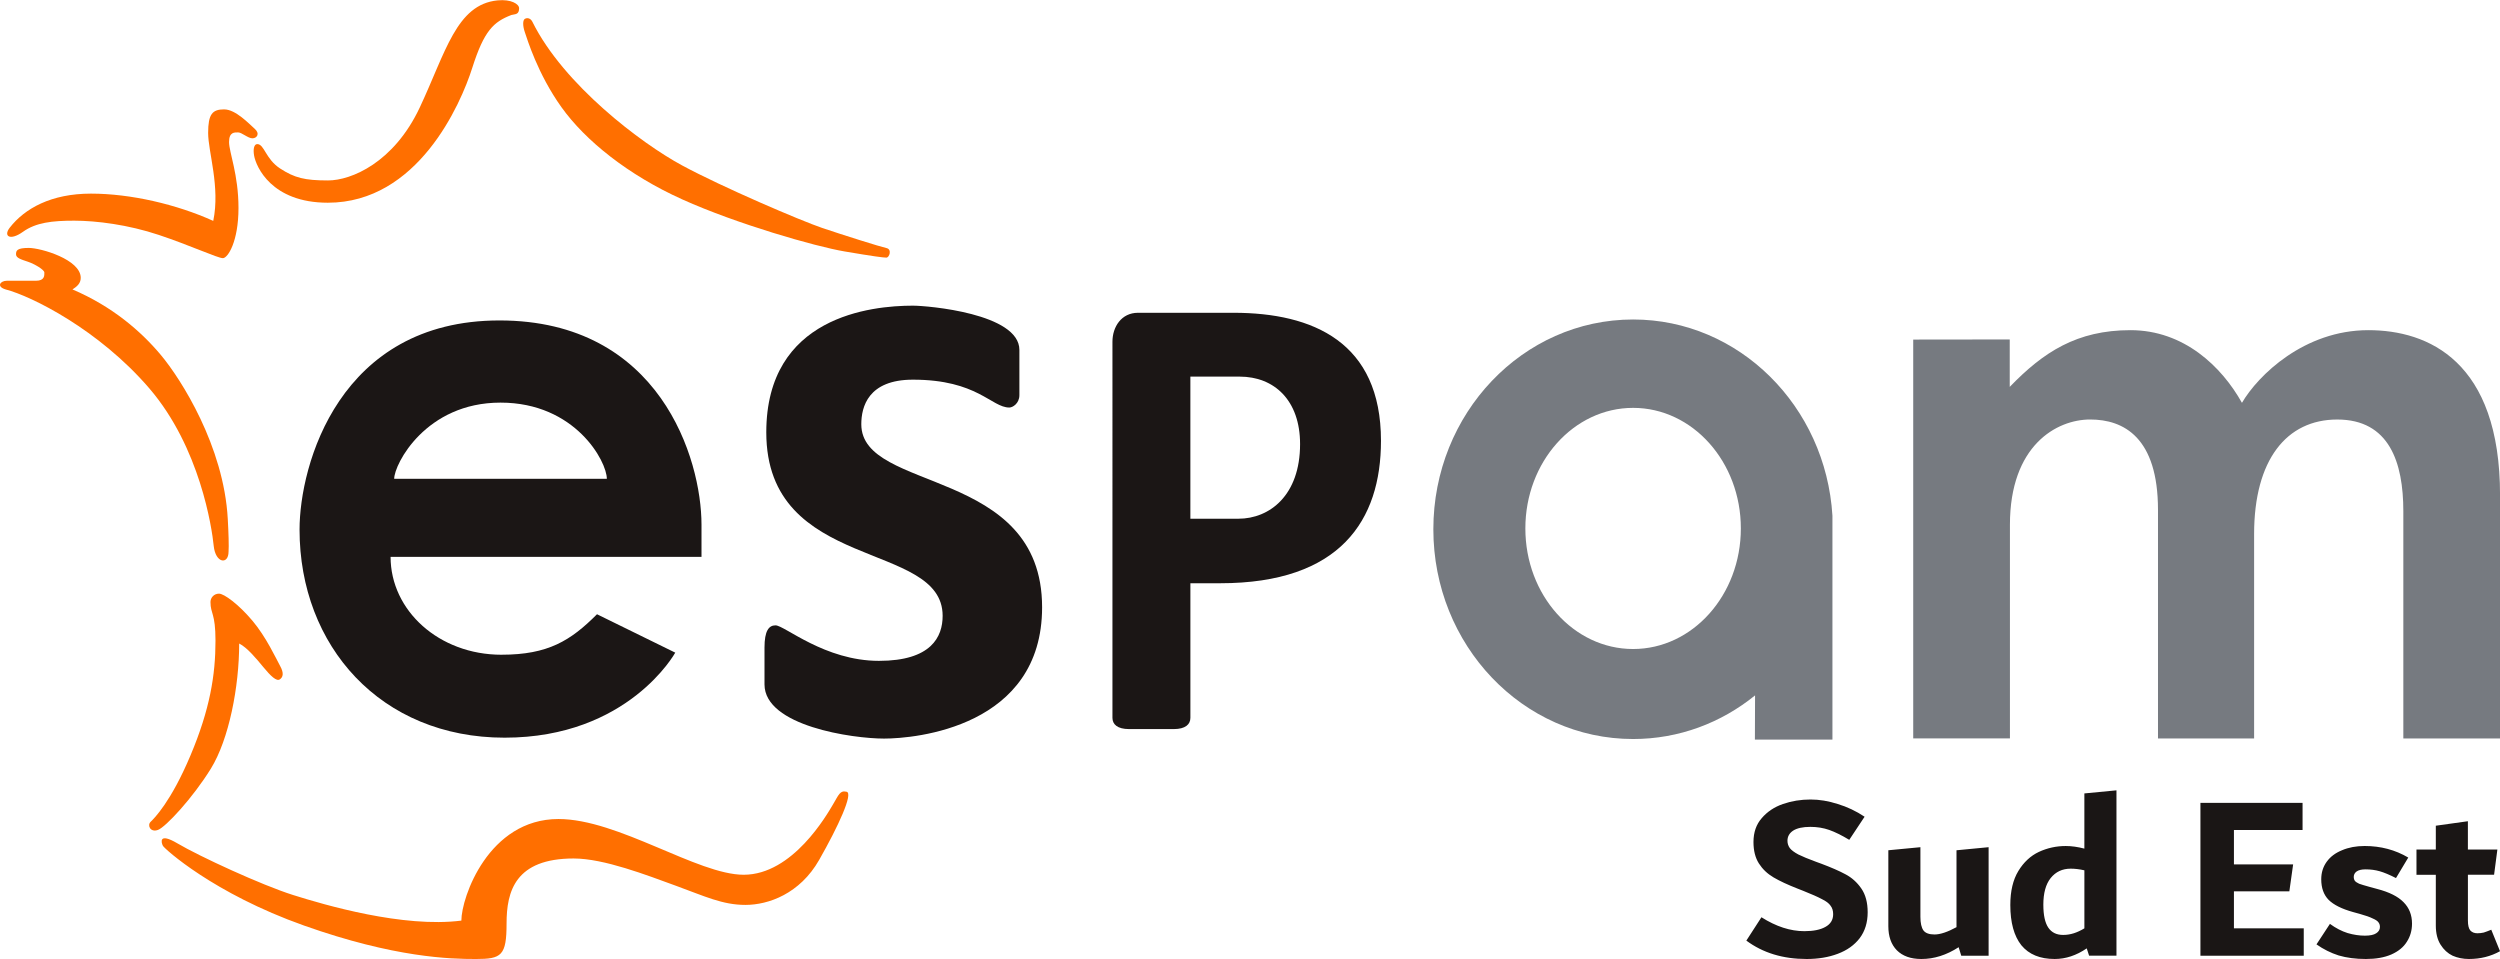 <svg width="104.69mm" height="40.159mm" version="1.1" viewBox="0 0 104.69 40.159" xmlns="http://www.w3.org/2000/svg">
 <g transform="translate(-52.652 -128.32)">
  <g fill="#1b1615">
   <path d="m73.611 145.18c-3.131 0-4.452 2.581-4.452 3.19h8.905c0-0.726-1.321-3.19-4.452-3.19m0.044 10.557c1.947 0 2.892-0.588 3.996-1.695l3.277 1.608s-1.959 3.561-7.146 3.561c-5.187 0-8.587-3.838-8.587-8.713 0-2.698 1.655-8.759 8.373-8.759s8.459 5.801 8.459 8.551v1.349h-13.02c0 2.248 2.026 4.099 4.648 4.099"/>
   <path d="m90.882 141.12c0.605 0 4.458 0.324 4.458 1.853v1.893c0 0.351-0.284 0.52-0.42 0.52-0.752 0-1.334-1.167-4.038-1.167-1.877 0-2.162 1.141-2.162 1.867 0 2.879 7.571 1.764 7.571 7.665 0 5.019-5.311 5.498-6.62 5.498-1.308 0-5.005-0.524-5.005-2.27v-1.539c0-0.708 0.182-0.933 0.462-0.933 0.379 0 2.057 1.487 4.33 1.487 2.19 0 2.668-1.003 2.668-1.885 0-3.182-7.385-1.807-7.385-7.685 0-4.859 4.397-5.304 6.142-5.304"/>
   <path d="m102.5 144.09v5.952h2.01c1.312 0 2.584-0.982 2.584-3.125 0-1.829-1.076-2.826-2.533-2.826zm-3.263-1.461c0-0.623 0.377-1.211 1.069-1.211h4.002c3.325 0 6.174 1.228 6.174 5.361 0 3.32-1.695 5.965-6.733 5.965h-1.248v5.636c0 0.277-0.214 0.471-0.695 0.471h-1.873c-0.482 0-0.696-0.194-0.696-0.471z"/>
  </g>
  <path d="m121.04 145.4c-2.492 0-4.512 2.261-4.512 5.049 0 2.789 2.02 5.049 4.512 5.049 2.491 0 4.512-2.26 4.512-5.049 0-2.788-2.02-5.049-4.512-5.049m5.1 13.892 7e-3 -1.852c-1.413 1.147-3.184 1.827-5.107 1.827-4.621 0-8.365-3.932-8.365-8.784 0-4.851 3.744-8.784 8.365-8.784 4.437 0 8.068 3.631 8.347 8.217v9.375z" fill="#767a80"/>
  <path d="m132.77 142.54v16.702h4.05v-8.947c0-3.32 1.951-4.408 3.36-4.408 1.407 0 2.84 0.752 2.84 3.787v9.569h4.025v-8.557c0-3.113 1.359-4.798 3.482-4.798 2.175 0 2.767 1.789 2.767 3.838v9.518h4.05v-10.184c0-5.62-3.012-6.914-5.516-6.914-2.683 0-4.616 1.888-5.292 3.043-0.849-1.52-2.431-3.043-4.669-3.043-2.238 0-3.646 0.915-5.055 2.375v-1.986z" fill="#767a80"/>
  <g fill="#ff6f00">
   <path d="m74.951 129.24c-0.087-0.176-0.234-0.182-0.321-0.129-0.085 0.051-0.098 0.271 0 0.557 0.099 0.285 0.532 1.738 1.532 3.139 1 1.4 2.791 2.84 5.063 3.864 2.273 1.025 5.569 1.971 6.792 2.178 1.222 0.208 1.63 0.259 1.753 0.259 0.124 0 0.247-0.35 0-0.401-0.247-0.052-1.815-0.546-2.693-0.843-0.876-0.297-4.16-1.699-5.865-2.619-1.705-0.921-4.953-3.372-6.262-6.004"/>
   <path d="m74.062 128.95c-0.74 0.287-1.136 0.649-1.631 2.205-0.493 1.557-2.296 5.654-6.051 5.654-2.362 0-3.005-1.512-3.087-1.971-0.049-0.277 0-0.484 0.132-0.484 0.296 0 0.345 0.621 0.955 1.02 0.609 0.397 1.036 0.502 2.008 0.502 0.971 0 2.759-0.744 3.845-3.061 1.087-2.316 1.531-4.305 3.252-4.479 0.573-0.058 0.905 0.156 0.905 0.328 0 0.277-0.164 0.242-0.329 0.285"/>
   <path d="m62.043 132.9c-0.495 0-0.675 0.192-0.675 0.987 0 0.795 0.51 2.264 0.214 3.683-1.531-0.693-3.458-1.142-5.121-1.142s-2.774 0.619-3.404 1.43c-0.272 0.351 0.012 0.558 0.555 0.17 0.543-0.389 1.222-0.467 2.148-0.467 0.926 0 2.26 0.168 3.544 0.597 1.284 0.427 2.47 0.973 2.68 0.973s0.655-0.701 0.655-2.102c0-1.4-0.395-2.334-0.395-2.761 0-0.429 0.234-0.403 0.383-0.403 0.149 0 0.411 0.247 0.595 0.247 0.186 0 0.331-0.192 0.095-0.4-0.235-0.207-0.798-0.811-1.275-0.811"/>
   <path d="m62.223 151.42c0 0.557-0.547 0.497-0.622-0.243-0.074-0.739-0.568-4.111-2.691-6.588-2.125-2.476-4.953-3.872-6.023-4.149-0.402-0.121-0.222-0.363 0.05-0.363h1.218c0.379 0 0.354-0.234 0.354-0.346 0-0.113-0.403-0.354-0.684-0.449-0.28-0.095-0.502-0.156-0.502-0.311 0-0.156 0.033-0.269 0.535-0.269 0.503 0 2.175 0.485 2.175 1.254 0 0.241-0.174 0.372-0.346 0.484 1.663 0.709 2.865 1.746 3.704 2.749 0.84 1.003 2.635 3.821 2.799 6.865 0.033 0.57 0.05 1.141 0.033 1.366"/>
   <path d="m61.676 155.15c0 1.44-0.234 2.879-1.05 4.811-0.815 1.934-1.519 2.634-1.668 2.775-0.147 0.144-0.011 0.455 0.309 0.338 0.321-0.117 1.458-1.339 2.216-2.567 0.757-1.228 1.185-3.424 1.185-5.239 0.329 0.168 0.7 0.609 1.009 0.985 0.309 0.376 0.555 0.609 0.69 0.518 0.137-0.091 0.186-0.259 0.012-0.57-0.172-0.311-0.58-1.206-1.16-1.892-0.58-0.688-1.185-1.129-1.396-1.129-0.21 0-0.357 0.168-0.357 0.35 0 0.506 0.21 0.451 0.21 1.62"/>
   <path d="m76.68 164.27c1.26 0 3.063 0.7 4.274 1.141 1.21 0.441 1.951 0.803 2.914 0.803 0.963 0 2.279-0.466 3.087-1.884 0.808-1.418 1.433-2.784 1.152-2.854-0.28-0.069-0.329 0.121-0.576 0.536-0.247 0.415-1.679 2.939-3.737 2.939-1.927 0-5.253-2.334-7.756-2.334-2.931 0-4.066 3.287-4.066 4.254-2.436 0.312-5.73-0.657-7.047-1.072-1.317-0.415-3.936-1.625-4.841-2.161-0.815-0.482-0.676-0.018-0.609 0.103s2.107 1.989 5.91 3.338c3.803 1.348 6.125 1.4 7.196 1.4 1.071 0 1.284-0.138 1.284-1.487s0.362-2.723 2.815-2.723"/>
  </g>
 </g>
 <path d="m75.649 40.159q-1.482 0-2.519-0.77l0.632-0.978q0.919 0.583 1.798 0.583 0.563 0 0.879-0.178 0.326-0.178 0.326-0.533 0-0.217-0.109-0.356-0.099-0.148-0.365-0.277-0.257-0.138-0.78-0.346l-0.227-0.089q-0.632-0.247-1.017-0.474-0.385-0.227-0.612-0.583-0.227-0.356-0.227-0.899 0-0.603 0.346-0.998 0.346-0.405 0.889-0.593 0.543-0.188 1.156-0.188 0.553 0 1.136 0.188 0.593 0.178 1.126 0.533l-0.642 0.968q-0.474-0.286-0.84-0.415-0.365-0.128-0.79-0.128-0.474 0-0.721 0.158-0.237 0.158-0.237 0.425 0 0.168 0.099 0.306 0.099 0.128 0.356 0.267 0.257 0.128 0.741 0.306l0.217 0.079q0.632 0.237 1.017 0.445 0.395 0.207 0.662 0.593 0.267 0.385 0.267 0.998 0 0.642-0.336 1.087-0.336 0.435-0.919 0.652-0.573 0.217-1.304 0.217zm7.626-4.682v4.544h-1.146l-0.109-0.356q-0.761 0.494-1.561 0.494-0.662 0-1.027-0.365-0.356-0.365-0.356-1.008v-3.181l1.343-0.128v2.914q0 0.395 0.128 0.573 0.128 0.168 0.464 0.168 0.356 0 0.919-0.306v-3.22zm5.354-2.381v6.924h-1.146l-0.099-0.306q-0.652 0.445-1.343 0.445-0.919 0-1.393-0.573-0.464-0.583-0.464-1.689 0-0.869 0.336-1.422 0.336-0.553 0.859-0.8 0.533-0.247 1.126-0.247 0.365 0 0.78 0.109v-2.311zm-3.062 4.791q0 0.652 0.207 0.958t0.622 0.306q0.227 0 0.445-0.069 0.217-0.069 0.445-0.207v-2.43q-0.306-0.069-0.573-0.069-0.524 0-0.84 0.395-0.306 0.385-0.306 1.116zm7.981 0.988h2.924v1.146h-4.327v-6.401h4.277v1.136h-2.874v1.442h2.479l-0.158 1.126h-2.321zm5.522 1.284q-0.632 0-1.136-0.148-0.494-0.158-0.929-0.464l0.563-0.859q0.365 0.267 0.741 0.385 0.375 0.109 0.721 0.109 0.326 0 0.474-0.099 0.158-0.099 0.158-0.267 0-0.109-0.059-0.188-0.059-0.089-0.247-0.168-0.178-0.089-0.533-0.188l-0.286-0.079q-0.711-0.198-1.027-0.514-0.306-0.316-0.306-0.859 0-0.415 0.227-0.731 0.227-0.316 0.642-0.484 0.415-0.178 0.948-0.178 1.008 0 1.827 0.484l-0.514 0.859q-0.405-0.207-0.682-0.286-0.277-0.079-0.593-0.079-0.247 0-0.375 0.089-0.119 0.089-0.119 0.227 0 0.099 0.049 0.168 0.049 0.059 0.178 0.119 0.138 0.049 0.425 0.128l0.326 0.089q0.761 0.198 1.106 0.553 0.356 0.356 0.356 0.899 0 0.425-0.217 0.761-0.207 0.336-0.652 0.533-0.435 0.188-1.067 0.188zm5.62-0.326q-0.583 0.326-1.304 0.326-0.365 0-0.682-0.138-0.306-0.148-0.504-0.464-0.198-0.316-0.198-0.8v-2.124h-0.81v-1.057h0.81v-0.998l1.343-0.188v1.185h1.235l-0.138 1.057h-1.096v1.916q0 0.296 0.099 0.415 0.109 0.119 0.296 0.119 0.138 0 0.267-0.03 0.128-0.04 0.316-0.119z" fill="#1a1615" stroke-width=".265" aria-label="Sud Est"/>
</svg>
